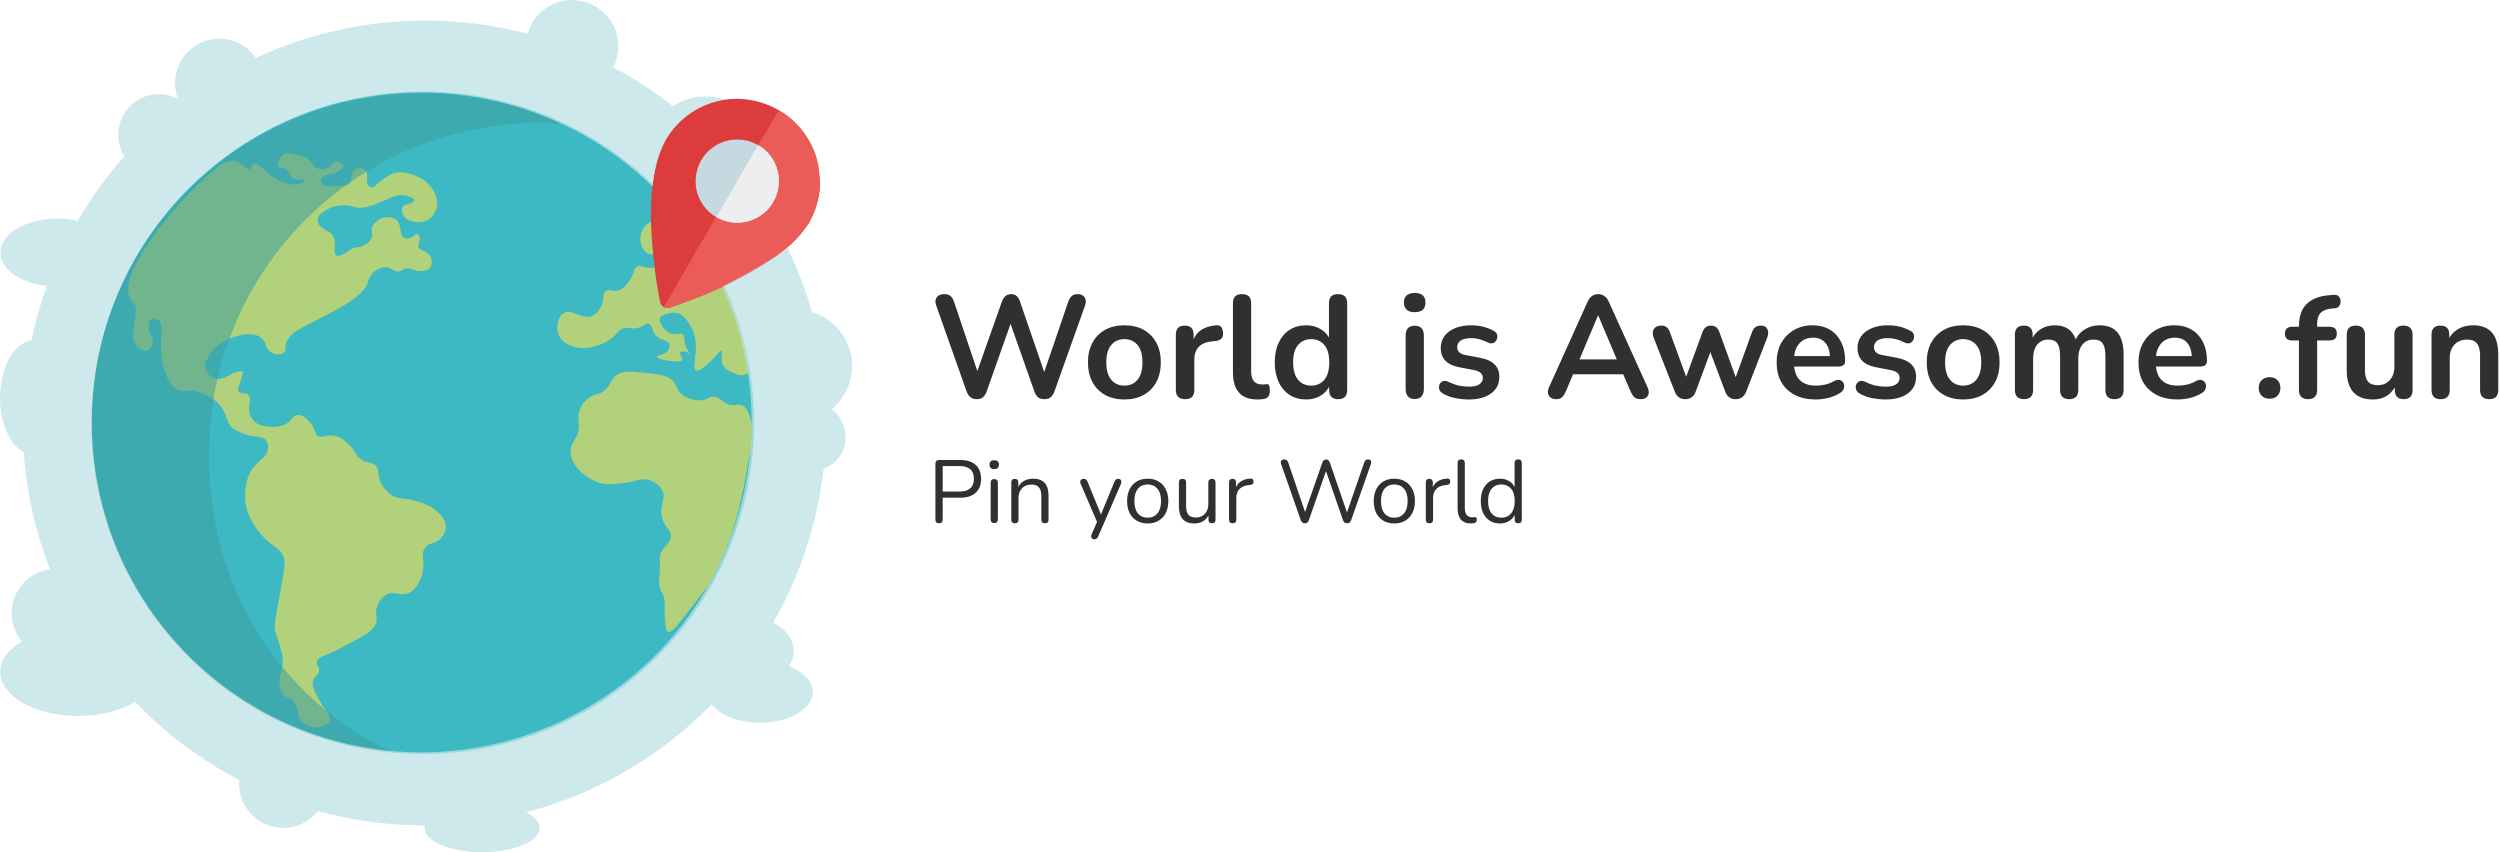 <?xml version="1.0" encoding="UTF-8"?>
<svg version="1.1" viewBox="0 0 1502 512" xmlns="http://www.w3.org/2000/svg">
<g transform="matrix(1 0 0 1 0 0)">
<circle class="st0" cx="254" cy="254" r="199"/>
<path class="st1" d="m152.2 98.4c3.7-1.4 7.3 6.5 17.1 10.8 3 1.3 7.3 2.5 11.2 0.9 1.3-0.5 2.4-1.4 2.3-1.9-0.2-1-4.5 0.8-7.3-1.5-1.9-1.5-1.2-3.2-3.2-4.9-2-1.6-4-0.5-4.9-1.8-1.3-1.8 0.4-6.1 3.4-7.5 1.4-0.6 3-0.4 6 0.2 3.8 0.8 6 1.2 8.3 2.8 3.1 2.4 2.4 4.3 5.1 5.5 2.6 1.1 5.6 0.8 7.9-0.9 1.7-1.3 1.7-2.5 3.2-2.8 2-0.5 4.7 1.1 4.9 2.6 0.1 1.8-3.4 3.4-4.1 3.7-3.1 1.3-4.9 0.4-7.5 2.3-1.5 0.8-2.2 2.5-1.4 4 0.1 0.3 0.3 0.6 0.6 0.9 0.3 0.4 1.6 1.7 9.9 1 3.4-0.3 5.3-0.4 6-1.3 2.6-2.4 0.4-6.1 3-8.3 1.8-1.4 4.3-1.5 6.3-0.2 0.9 0.8 1.4 1.7 1.6 2.8 0.5 2.4-0.6 3.2 0 5.3 0.1 0.2 0.8 2.2 2.3 2.5s2.6-1.2 4.3-2.6c2.2-1.8 4.4-3.4 6.9-4.9 6.4-3.6 14.7 0.1 16.4 0.9 3.1 1.2 5.8 3.1 7.9 5.7 1.9 2.2 3.2 4.7 3.9 7.5 0.5 1.9 0.5 4.1 0 6-0.9 3.1-3 5.8-5.9 7.3-3.1 1.4-6.8 1.4-9.9 0-1.8-0.4-3.3-1.6-4.3-3.2-1-1.9-0.9-4.7 0.6-5.9 1-0.8 1.9-0.2 4.1-1.3 0.8-0.4 2-1.1 2-1.8 0-1.2-2.7-1.9-3.7-2.3-2.6-1-5.4-1-8.1-0.2-1.4 0.5-1.8 1-4.6 2-0.9 0.3-1.3 0.4-2.3 0.9-1.7 0.6-2.4 1.1-3.7 1.6-1.9 0.9-4 1.5-6.1 2-1.1 0.3-2.2 0.5-3.2 0.6-1.8 0-3.8-0.2-5.5-0.9-1.7-0.4-8-1.6-13.2 0.9-0.6 0.3-1.3 0.6-1.8 1-3.4 2-5.2 3.1-5.7 4.9-0.3 1.4-0.1 2.9 0.6 4.1 0.5 0.9 1.2 1.5 2 2 0.9 0.6 1.8 1.3 2.8 1.8 0.8 0.3 1.5 0.8 2.3 1.3 2 1.6 2.3 4.4 2.5 5.9s-0.3 1.7-0.2 3.9c0.1 1.7 0.2 3.1 1 3.7 0.8 0.5 2.4 0 3.9-0.6 2.8-1.3 3.1-2.3 5.3-3.4 2.9-1.5 3.6-0.3 6.7-1.8 1.6-0.8 4-1.8 5.1-4.2 1.4-3-0.6-5.1 1.1-8.1 0.6-1.1 1.5-1.9 2.5-2.7 1.6-1.3 3.7-2.2 5.7-2.3 0.4 0 4.7-0.1 6.7 2.6 0.8 1.2 1.2 2.5 1.4 3.9 0.1 1 0.3 1.8 0.6 2.8 0.1 1 0.4 1.8 1 2.6 0.9 0.8 2 1.1 3.2 0.9 3-0.3 4.2-3 5.7-2.5 0.9 0.3 1.2 1.6 1.3 1.8 0.2 0.9-0.1 1.4-0.4 2.8-0.3 1-0.4 1.9-0.4 2.9 0.3 2.5 4.7 2.2 6.9 5.3 1.5 2.3 1.5 5.3 0 7.5-2.4 2.9-8.2 1.6-8.9 1.4-2.3-0.5-2.6-1.3-4.4-1.3-2.8 0.1-3.2 1.8-5.7 2-3 0.2-3.6-2.2-7.1-2.5-2.4-0.1-4.7 0.6-6.7 2-2.3 1.8-3.8 4.3-4.5 7.1-4.2 13.3-39.5 24.5-46.2 31.9-1.6 1.5-2.7 3.4-3.2 5.6-0.3 2 0.3 2.9-0.5 4.1-1.3 1.7-4.3 1.9-6.5 1.2-1.7-0.6-3.1-1.8-4.1-3.3s-0.6-2.2-1.5-3.8c-0.9-1.3-2-2.4-3.3-3.2-4.5-2.8-12.1-0.6-13.6-0.2-2.4 0.6-11.9 3.3-16.8 12.1-1.3 2.2-2.7 4.9-1.8 7.8 1 3 3.7 5.3 6.8 5.8 2.9 0.3 5.9-1.4 8.3-2.7 1.5-0.9 3.2-1.5 5-1.8 1.4-0.4 1.8-0.4 2-0.2 0.6 0.5 0 2.3-1.5 7.3-1.1 3.4-1.3 4.1-0.9 4.7 1.1 1.9 4.2 0.4 6.1 2.3 2.5 2.5-1.4 7 1.3 12.7 0.8 1.7 2 3.2 3.6 4.3 2 1.3 4.5 2 7 2 3.2 0.5 6.5 0.2 9.5-1 4.9-2.2 4.7-5.7 8-6 4.2-0.4 8.2 5.3 8.7 6 2.4 3.6 1.6 5.4 3.7 6.7 2.7 1.6 4.7-1.1 9.4-0.3 4.2 0.6 7 3.4 9.4 5.7 4.2 4.1 3.1 5.8 6.7 8.4 4.3 3.1 6.9 1.4 9.4 4.3 2.3 2.8 0.5 5 2.7 9.7 1.5 3.1 3.8 5.8 6.7 7.7 4.1 2.7 5.8 1.3 13.7 3.3 4.5 1.3 9.2 2.5 13.4 6.4 1.8 1.7 5.6 5.1 5.4 9.7-0.2 2-1 4.1-2.4 5.7-3.3 4.3-6.9 3-9.7 6-4.1 4.4 0.8 9.8-3 18.8-1.1 2.5-2.9 6.8-7 8.7-5.4 2.5-9.2-1.6-14 1.3-3.8 2.3-5.1 6.7-5.4 7.7-1.2 4 0.3 5.3-0.3 8.4-1.1 5.1-6.3 7.8-14.3 12.1-8.4 4.4-12.6 6.7-15.4 7.7-2 0.8-5.6 1.9-6 4.3-0.3 1.9 1.5 2.9 1.3 5.4s-2.3 2.8-3.3 5.1c-1.8 3.9 1.5 9.4 5.4 15.7 3.2 5.3 5.1 6.9 4.3 9.1-1 3.1-6.1 4-6.7 4-4.5 0.6-9.6-1.7-11.4-5.4-0.8-1.6-0.3-2.3-1.6-6-0.4-1.7-1.3-3.2-2.4-4.6-2-2.3-3.7-1.3-5.7-3.3s-2.3-5.3-2.4-7c0-1.2 0.1-1.4 1-6.7 1-5.5 1-6.4 1-7.3-0.1-2-0.4-4.1-1-6-0.9-3.2-1.8-6.4-3-9.4-2-5.2-0.3-9.3 3-28.1 2.5-14.1 2.4-16.4 1.4-18.8-2.5-5.8-6.3-5.2-12.7-12.4-2.5-2.7-9.7-10.8-10.3-22.1-0.1-2.2-0.6-13.5 6.4-20.7 2.9-3 6.8-5 7.3-9.4 0.3-1.9-0.2-3.9-1.3-5.4-1.6-1.7-4-1.7-6-2-4.3-0.5-8.5-1.8-12.4-4-6.5-3.9-3.6-9.7-11-16.7-3-2.7-6.5-4.7-10.3-6-7.2-2.3-9.1 0.5-13-1.3-7.8-3.7-10.9-19-10.3-29.7 0.2-4.7 1.3-10.2-1.7-12.4-1.3-0.9-2.9-1.1-4.3-0.3-2 1.4-1.6 5.7-0.6 8.4 0.8 2.2 1.5 2.3 1.7 4 0.2 2-0.5 5.1-2.7 6-2.5 1.3-5.7-0.6-7.3-2.7-2.4-2.9-1.8-7-1.4-11 0.2-1.9 0.5-3 1-6.7 0.4-3.3 0.3-4.5 0-5.7-0.4-1.5-1.1-1.9-3-4.6-3.2-5.2-0.4-12.5 0.9-15.7 7.5-18.5 27.8-40.7 27.9-40.7 18.2-19.8 29.1-29 35-26.1 2.5 1.3 5.5 5.3 8.5 4.3 0.3-1.3 0.2-2.4 1.5-3z"/>
<path class="st1" d="m451.6 259.3c-0.1 3.1-0.2 6.1-0.4 9.3-7.2 42.5-11.3 56.3-25.2 82.5-1.3 1.7-2.7 3.7-4.4 5.8-2.8 3.8-6.4 8.3-10.8 13.9s-7.5 9.6-9.4 8.8c-1.4-0.5-1.5-3-1.9-7.9-0.6-7.1 0.5-8.1-0.5-12.3-1.1-4.5-2.5-4.3-3-8.4-0.3-2.8 0.2-3.4 0.5-8.8 0.2-5.8-0.4-5.6 0-7.9 1.2-6.3 5.7-6.6 6.4-11.3 0.8-5.1-4.2-5.9-5.4-13.4-1.2-7.1 2.9-9.8 0.5-14.8-2.2-4.5-7.1-6.1-7.9-6.4-5.1-1.6-7.8 1-16.3 1.9-4.4 0.5-8.5 1.1-12.8 0-9.2-2.3-18.8-11.3-18.2-19.7 0.3-5.5 4.9-7 5-14.8 0-3.6-0.9-4.6 0-7.9 1-3.6 3-6.7 5.9-8.8 3.7-2.8 5.2-1.5 8.8-4 4.7-3.2 3.6-6.4 7.4-9.4 4.1-3.2 9.2-2.6 19.2-1.5 7.7 0.9 11.5 1.3 14.8 4.4s2.2 5.4 5.9 8.4c3.3 2.6 7.7 3.9 11.9 3.4 4-0.5 4.7-2.5 7.9-1.9 3.1 0.5 3.7 2.4 6.9 4 4.5 2.3 7.2-0.6 10.3 1.5 0.6 0.4 2 1.5 3.4 5.6 0.3 1 0.6 2 1 3v0.2c0.5 2.1 0.2 4.4 0.4 6.5z"/>
<path class="st1" d="m449.6 223.6-0.3 0.6c-0.5 0.4-1.1 0.8-1.7 0.9-3.2 1-6.3-0.8-8.3-1.7-1.9-0.6-3.6-1.9-4.7-3.6-2.4-3.8 0-8.4-1.2-8.9-1-0.4-2.6 2.4-5.9 5.6-2 2-7.3 7.1-9.5 5.9-2.8-1.4 2.3-11.2-1.2-22.3-1-2.9-2.5-5.6-4.4-8-2.5-3-4.4-3.7-5.1-3.9h-0.3c-1.6-0.4-3.2-0.4-4.9 0-2 0.4-5 1-5.6 3-0.1 0.2-0.2 0.5-0.2 0.9 0.2 1.4 0.8 2.8 1.6 4 1.3 2 3.2 3.7 5.6 4.4 3.4 1 5.3-1 6.8 0.3s0.2 3.1 1.5 6.8c0.9 2.2 2 4.2 3.6 5.9-0.6-0.6-1.3-1.3-2-1.7-1.7-0.9-4.1-1-4.7 0-0.8 1.3 1.8 3.1 1.2 4.4s-4.4 1-7.4 0.6c-0.8-0.1-7.8-1-7.8-2.4s5.5-1 7.1-4.4c0.4-1 0.6-2.2 0.3-3.2-1-2.8-4.6-1.9-7.8-5.1-3.1-3.1-2-6.4-4.4-7.1-1.8-0.6-2.7 1.4-6.6 2.4-4.3 1.2-5.5-0.9-8.9 0.3s-3.1 3-7.4 6.3c-2.8 2-6 3.6-9.5 4.4-4.1 1.4-8.6 1.5-12.8 0.3-2.3-0.8-6.6-2.2-8.6-6.3-2.5-4.9-1.1-11.9 2.7-14 5.1-2.9 11.3 4.9 17.6 1.5 2-1.3 3.8-3.1 4.7-5.4 2.3-4.4 0.5-7.5 2.7-9.2 2.2-1.6 4.3 0.9 8.3-0.6 2.9-1.1 4.5-3.3 5.9-5.4 3.4-4.7 2.5-7.8 5.1-8.9 1.9-0.9 2.8 0.6 6.3 0.9h1.3c1 0 2-0.1 3-0.2 1.9-0.3 4.2-1.2 5-3 0.6-1.6 0.3-3.4-0.9-4.7-1.4-1.2-3-0.4-5.1-0.2-1 0.1-2 0-3-0.3-0.2-0.1-0.3-0.1-0.5-0.2-2.8-1.5-4.3-5.2-4.5-8.1-0.2-4.2 1.8-8.2 5.4-10.5 0.3-0.2 0.8-0.3 1.2-0.4l0.4-0.1c3.4-1 6.6 0.6 8.8-1.7 1.7-1.8 0.9-3.9 2-4.4 0.9-0.4 2.2 0.1 3.7 1.3 1.3 1 2.5 2 3.6 3.2 2.7 2.9 5.2 6 7.5 9.2 1.4 1.8 2.6 3.7 3.8 5.4 0.1 0.2 0.2 0.4 0.4 0.5 2.4 3.7 4.3 7 6 10.1 1.3 2.3 2.3 4.3 3.2 6.1 1.8 3.6 3.3 6.7 4.5 9.3 0.3 0.6 0.5 1.2 0.9 1.8 0.9 2 1.5 3.6 1.9 4.5 0.2 0.5 0.8 1.9 1.6 3.9 0 0.1 0.1 0.1 0.1 0.2 0.4 1.2 1 2.6 1.5 4.1 1 2.8 2.2 6 3.1 9.5 0.5 1.8 1.1 3.8 2.2 7.5 0.6 1.9 1.1 4 1.5 6 0.4 2.5 0.2 2.5 0.6 5.1 0.4 4.8 1.6 7.3 1 8.8z"/>
<path class="st2" d="m235.6 451.6c-16.4-7.5-31.6-17.5-45.2-29.3l-0.1-0.1c-8.2-7.3-15.8-15.3-22.6-23.9l-0.1-0.1c-29.9-37.6-45.7-87.3-41.2-142.5 0.3-4.6 0.9-9.3 1.6-13.9 0.6-4.6 1.5-9.2 2.6-13.7v-0.1c1.8-8.4 4.3-16.6 7.3-24.7v-0.1c26.7-72.1 92.7-122.1 169.3-128.6 9.7-0.9 19.5-1 29.2-0.4-22.3-10.3-46.3-16.4-70.8-17.9-9.6-0.5-19.3-0.3-28.9 0.6-11.7 1-23.5 3-34.9 6l-1.5 0.4-1.1 0.3c-24.8 6.9-47.9 18.8-68.1 34.6l-0.2 0.1c-11.6 9.1-22.3 19.3-31.6 30.7l-0.1 0.2c-1.1 1.3-2 2.6-3 3.8l-0.6 0.8c-0.9 1.2-1.8 2.4-2.7 3.6-0.1 0.2-0.3 0.3-0.4 0.5-6.4 8.8-12.1 18.1-16.9 27.9l-0.1 0.4c-11.1 22.4-17.9 46.8-19.8 71.8-0.5 5.8-0.8 11.5-0.8 17.1 0.6 103.2 79.8 187.6 180.7 196.5z"/>
<path class="st3" d="m492.1 116.5c-1 6.1-3 12-6.1 17.4-0.3 0.5-0.6 1.1-1.1 1.6-3.7 5.4-8.1 10.1-13.2 14.2-3.8 3.1-7.8 6-11.9 8.6-0.1 0.1-0.2 0.1-0.4 0.2-7.8 5-15.8 9.4-24.3 13.3l-0.2 0.1c-6.5 3-12.5 5.6-17.6 7.5-8.3 3.2-14 5.2-14.8 5.4-0.2 0.1-0.5 0.1-0.8 0.2-0.5 0.1-1.1 0.1-1.5-0.1-0.4-0.1-0.9-0.2-1.3-0.4h-0.1c-1.1-0.6-1.8-1.7-2.2-2.9-1.4-7-2.5-14-3.3-21l-0.9-8.1c-0.4-4.2-0.8-8.5-1-12.7l-0.3-6.9v-5.9c0-5.7 0.3-11.5 1.1-17.2 0.4-3.4 1.1-6.9 1.8-10.3 1.2-5.4 3.1-10.6 5.8-15.4 3.4-5.9 8.1-11.1 13.7-15.2 22.2-16.2 53.2-11.2 69.4 11 3.1 4.3 5.6 9.2 7.2 14.2v0.1l0.6 2.4c0.1 0.4 0.2 0.9 0.3 1.2 0.2 0.9 0.4 1.8 0.5 2.7 0.1 0.5 0.2 1 0.2 1.5l0.3 3c0.8 3.8 0.7 7.6 0.1 11.5z"/>
<path class="st4" d="m492.1 116.5c-1 6.1-3 12-6.1 17.4-0.3 0.5-0.6 1.1-1.1 1.6-3.7 5.4-8.1 10.1-13.2 14.2-3.8 3.1-7.8 6-11.9 8.6-0.1 0.1-0.2 0.1-0.4 0.2-7.8 5-15.8 9.4-24.3 13.3l-0.2 0.1c-6.5 3-12.5 5.6-17.6 7.5-8.3 3.2-14 5.2-14.8 5.4-0.2 0.1-0.5 0.1-0.8 0.2-0.5 0.1-1.1 0.1-1.5-0.1-0.4-0.1-0.9-0.2-1.3-0.4h-0.1l22.2-38.3 0.4-0.6 4.3-7.3 4.5-7.8 7.1-12.2 0.2-0.3 0.3-0.5 0.1-0.1 0.3-0.4 4-6.9 3.3-5.7 9.7-16.6 0.1-0.2v-0.1l12.7-21.3c10.7 6.3 18.6 16.2 22.4 27.9v0.1l0.6 2.4c0.1 0.4 0.2 0.9 0.3 1.2 0.2 0.9 0.4 1.8 0.5 2.7 0.1 0.5 0.2 1 0.2 1.5l0.3 3c0.5 3.9 0.4 7.8-0.2 11.5z"/>
<path class="st5" d="m430.4 130.5c-12-6.9-16-22.2-9.1-34.2s22.2-16 34.2-9.1 16 22.2 9.1 34.2c-6.9 11.9-22.2 16-34.2 9.1z"/>
<path class="st6" d="m455.5 87.3-25.1 43.1c12 6.9 27.3 2.8 34.2-9.2 6.7-11.6 3-26.5-8.3-33.6-0.2-0.1-0.5-0.2-0.8-0.3z"/>
<path class="st7" d="m510.69 229.06c5.097-17.69-5.097-36.279-22.786-41.476-3.898-13.392-8.795-26.285-14.891-38.877-0.899 0.8-1.799 1.499-2.898 2.399-1.399 1.199-2.898 2.299-4.397 3.298 0-0.1-0.1-0.1-0.1-0.2-10.494 6.996-25.285 14.891-31.581 17.989 44.972 99.841 0.5 217.37-99.34 262.25-25.484 11.493-53.268 17.49-81.351 17.59-109.43-0.1-198.18-88.848-198.18-198.38 0-109.53 88.847-198.18 198.28-198.08 51.769 0 101.54 20.388 138.62 56.567 0.999-10.294 4.297-22.887 9.494-30.582 7.795-11.793 19.988-19.588 33.779-21.787-3.798-1.299-7.895-1.899-11.893-1.799-6.796-0.1-13.492 1.999-19.088 5.896-11.193-8.795-23.286-16.69-35.878-23.386 0.899-1.599 1.499-3.298 1.999-5.197 4.098-14.791-4.497-30.082-19.288-34.18-2.398-0.6-4.797-0.999-7.196-1.099-12.292-0.1-23.586 7.895-26.983 20.288-54.468-14.292-112.23-9.195-163.3 14.591-8.295-12.193-24.785-15.291-36.977-6.996-10.194 6.996-14.291 20.088-9.794 31.581-11.893-6.396-26.584-1.899-32.98 9.894-4.098 7.696-3.898 16.99 0.8 24.486-10.693 11.993-19.988 24.985-28.083 38.777-3.998-0.899-7.995-1.299-12.093-1.299-18.988 0-34.379 9.195-34.379 20.388 0 9.994 12.093 18.389 27.983 20.088-3.898 10.694-6.996 21.687-9.294 32.781-10.594 1.399-18.888 16.19-18.888 34.28 0 15.391 5.996 28.583 14.291 32.881 1.599 23.986 6.996 47.772 15.69 70.259-14.391 1.899-24.685 15.291-22.686 29.882 0.6 4.997 2.698 9.694 5.896 13.492-8.095 4.697-12.992 11.193-12.992 18.289 0 14.691 20.887 26.484 46.771 26.484 13.492 0 25.784-3.298 34.279-8.495 18.089 18.989 39.176 34.78 62.463 46.972-0.1 0.8-0.1 1.399-0.1 2.199 0 14.691 11.893 26.584 26.584 26.584 8.195 0 15.79-3.798 20.887-10.094 20.787 5.697 42.374 8.595 63.962 8.595h0.2c-0.1 0.5-0.2 0.999-0.2 1.499 0 8.095 15.491 14.591 34.579 14.591s34.579-6.496 34.579-14.591c0-3.698-2.998-6.896-8.095-9.395 42.374-11.093 80.851-33.48 111.43-64.862 4.997 6.596 16.09 11.093 29.082 11.093 17.489 0 31.681-8.295 31.681-18.489 0-6.496-5.697-12.193-14.291-15.491 1.799-2.698 2.898-5.797 2.898-9.095 0-6.896-4.697-12.992-12.292-17.19 16.29-28.483 26.484-59.765 30.182-92.346 7.995-2.898 13.292-10.494 13.292-18.989-0.1-6.596-3.098-12.792-8.295-16.89 5.197-4.497 8.995-10.294 10.893-16.69z"/>
</g>
<g transform="matrix(1 0 0 1 12 .003)" aria-label="World is Awesome .fun">
<path d="m837.93 176c-2.043 0-3.649 0.496-4.816 1.488-1.109 0.992-1.664 2.423-1.664 4.291 0 1.809 0.555 3.238 1.664 4.289 1.167 0.992 2.773 1.488 4.816 1.488 4.319 0 6.479-1.925 6.479-5.777s-2.159-5.779-6.479-5.779zm-282.53 0.701c-2.16 0-3.707 0.642-4.641 1.926-0.876 1.284-0.992 2.859-0.35 4.727l18.297 51.744c1.109 3.152 3.152 4.727 6.129 4.727 1.576 0 2.802-0.378 3.678-1.137 0.934-0.759 1.692-1.926 2.275-3.502l14.359-40.625 14.271 40.537c0.584 1.634 1.341 2.831 2.275 3.59 0.934 0.759 2.19 1.137 3.766 1.137s2.83-0.378 3.764-1.137c0.934-0.759 1.694-1.926 2.277-3.502l18.473-51.832c0.642-1.868 0.526-3.442-0.35-4.727-0.876-1.284-2.248-1.926-4.115-1.926-1.518 0-2.714 0.378-3.59 1.137s-1.576 1.899-2.102 3.416l-14.445 42.287-14.447-42.113c-0.584-1.634-1.282-2.831-2.1-3.59-0.817-0.759-1.927-1.137-3.328-1.137-2.627 0-4.495 1.545-5.604 4.639l-14.709 41.588-14.008-41.674c-0.525-1.576-1.226-2.716-2.102-3.416-0.876-0.759-2.1-1.137-3.676-1.137zm178.78 0c-3.619 0-5.43 1.839-5.43 5.516v41.41c0 10.915 4.874 16.373 14.621 16.373 1.284 0 2.54-0.087 3.766-0.262 1.342-0.175 2.305-0.673 2.889-1.49 0.584-0.817 0.875-1.955 0.875-3.414 0-1.693-0.146-2.801-0.438-3.326-0.292-0.584-0.845-0.818-1.662-0.701-0.409 0.058-0.818 0.117-1.227 0.176h-1.312c-4.378 0-6.566-2.626-6.566-7.879v-40.887c0-3.677-1.839-5.516-5.516-5.516zm57.695 0c-3.619 0-5.428 1.839-5.428 5.516v20.574c-1.226-2.218-3.064-3.999-5.516-5.342s-5.195-2.014-8.23-2.014c-3.736 0-7.033 0.905-9.893 2.715-2.802 1.809-4.99 4.378-6.566 7.705-1.576 3.269-2.365 7.207-2.365 11.818 0 4.553 0.789 8.523 2.365 11.908 1.576 3.327 3.765 5.894 6.566 7.703 2.86 1.809 6.157 2.715 9.893 2.715 3.094 0 5.867-0.671 8.318-2.014 2.451-1.401 4.29-3.269 5.516-5.604v1.838c0 3.736 1.809 5.604 5.428 5.604 3.619 0 5.428-1.868 5.428-5.604v-52.004c0-3.677-1.839-5.516-5.516-5.516zm156.37 0c-1.401 0-2.657 0.378-3.766 1.137-1.051 0.7-1.956 1.897-2.715 3.59l-23.113 51.219c-0.934 1.984-0.963 3.677-0.088 5.078 0.876 1.401 2.336 2.1 4.379 2.1 1.518 0 2.685-0.378 3.502-1.137 0.817-0.759 1.605-1.985 2.363-3.678l4.291-10.156h30.117l4.377 10.156c0.7 1.634 1.488 2.861 2.363 3.678 0.934 0.759 2.219 1.137 3.853 1.137 1.984 0 3.386-0.671 4.203-2.014 0.817-1.401 0.758-3.121-0.176-5.164l-23.201-51.219c-0.759-1.693-1.694-2.889-2.803-3.59-1.051-0.759-2.245-1.137-3.588-1.137zm441.61 0.438-2.977 0.262c-5.72 0.525-10.098 2.307-13.133 5.342-3.035 2.977-4.553 7.471-4.553 13.482v0.088h-4.027c-2.918 0-4.377 1.372-4.377 4.115 1e-4 2.743 1.459 4.113 4.377 4.113h4.027v29.68c0 3.736 1.839 5.604 5.516 5.604 3.619 0 5.428-1.868 5.428-5.604v-29.68h7.441c2.918 0 4.379-1.372 4.379-4.115s-1.46-4.113-4.379-4.113h-7.441v-1.84c0-2.977 0.76-5.195 2.277-6.654 1.518-1.459 3.939-2.304 7.266-2.537l1.226-0.088c1.109-0.117 1.955-0.583 2.539-1.4 0.584-0.876 0.846-1.84 0.787-2.891 0-1.109-0.35-2.042-1.051-2.801s-1.808-1.08-3.326-0.963zm-441.78 12.432h0.176l11.119 26.354h-22.414zm-284.54 5.865c-4.436 0-8.288 0.905-11.557 2.715s-5.808 4.378-7.617 7.705-2.715 7.266-2.715 11.818c0 4.553 0.905 8.523 2.715 11.908 1.809 3.327 4.349 5.894 7.617 7.703s7.121 2.715 11.557 2.715 8.288-0.905 11.557-2.715c3.269-1.809 5.808-4.376 7.617-7.703 1.809-3.385 2.715-7.356 2.715-11.908 0-4.553-0.905-8.491-2.715-11.818-1.809-3.327-4.349-5.896-7.617-7.705s-7.121-2.715-11.557-2.715zm55.07 0c-6.887 0.584-11.383 3.387-13.484 8.406v-2.715c0-3.677-1.779-5.516-5.34-5.516s-5.34 1.839-5.34 5.516v33.094c0 3.736 1.866 5.604 5.602 5.604 3.677 0 5.518-1.868 5.518-5.604v-18.123c0-6.654 3.588-10.331 10.768-11.031l1.926-0.174c3.327-0.35 4.845-2.072 4.553-5.166-0.292-3.152-1.691-4.583-4.201-4.291zm153.21 0c-3.56 0-6.712 0.555-9.455 1.664-2.743 1.109-4.903 2.686-6.479 4.729-1.518 2.043-2.277 4.464-2.277 7.266 0 6.304 3.707 10.156 11.119 11.557l8.756 1.664c3.619 0.7 5.428 2.277 5.428 4.729 0 1.576-0.701 2.859-2.102 3.852-1.343 0.934-3.413 1.4-6.215 1.4-1.984 0-3.998-0.203-6.041-0.611-2.043-0.467-4.232-1.256-6.566-2.365-1.226-0.584-2.306-0.67-3.24-0.262-0.876 0.409-1.517 1.08-1.926 2.014-0.35 0.876-0.38 1.838-0.088 2.889 0.292 0.992 1.052 1.839 2.277 2.539 2.218 1.284 4.728 2.189 7.529 2.715s5.457 0.787 7.967 0.787c5.545 0 9.98-1.197 13.307-3.59 3.327-2.451 4.992-5.808 4.992-10.068 0-3.152-0.994-5.662-2.978-7.529-1.926-1.868-4.784-3.151-8.578-3.852l-8.756-1.664c-3.327-0.584-4.99-2.16-4.99-4.729 0-1.634 0.671-2.947 2.014-3.939 1.401-0.992 3.531-1.488 6.391-1.488 1.518 0 3.094 0.205 4.729 0.613 1.693 0.409 3.443 1.08 5.252 2.014 1.226 0.584 2.306 0.7 3.24 0.35 0.934-0.409 1.605-1.05 2.014-1.926 0.467-0.934 0.583-1.896 0.35-2.889-0.175-1.051-0.817-1.867-1.926-2.451-4.027-2.276-8.61-3.416-13.746-3.416zm205.04 0c-4.144 0-7.851 0.964-11.119 2.891-3.21 1.868-5.749 4.464-7.617 7.791-1.809 3.327-2.713 7.209-2.713 11.645 0 4.553 0.933 8.493 2.801 11.82 1.926 3.327 4.641 5.894 8.143 7.703 3.502 1.809 7.675 2.715 12.52 2.715 2.276 0 4.729-0.291 7.356-0.875 2.685-0.642 5.049-1.607 7.092-2.891 1.343-0.817 2.159-1.78 2.451-2.889 0.35-1.167 0.291-2.219-0.176-3.152-0.409-0.934-1.139-1.546-2.189-1.838-1.051-0.35-2.334-0.086-3.852 0.789-1.693 0.934-3.502 1.605-5.428 2.014-1.868 0.35-3.561 0.525-5.078 0.525-7.938 0-12.316-3.825-13.133-11.471h26.44c2.802 0 4.203-1.079 4.203-3.238 0-6.654-1.78-11.908-5.34-15.76-3.502-3.852-8.289-5.779-14.359-5.779zm45.352 0c-3.56 0-6.712 0.555-9.455 1.664-2.743 1.109-4.902 2.686-6.479 4.729-1.518 2.043-2.277 4.464-2.277 7.266 0 6.304 3.707 10.156 11.119 11.557l8.756 1.664c3.619 0.7 5.428 2.277 5.428 4.729 0 1.576-0.701 2.859-2.102 3.852-1.343 0.934-3.415 1.4-6.217 1.4-1.984 0-3.998-0.203-6.041-0.611-2.043-0.467-4.232-1.256-6.566-2.365-1.226-0.584-2.304-0.67-3.238-0.262-0.876 0.409-1.517 1.08-1.926 2.014-0.35 0.876-0.38 1.838-0.088 2.889 0.292 0.992 1.052 1.839 2.277 2.539 2.218 1.284 4.728 2.189 7.529 2.715 2.802 0.525 5.457 0.787 7.967 0.787 5.545 0 9.98-1.197 13.307-3.59 3.327-2.451 4.99-5.808 4.99-10.068 0-3.152-0.992-5.662-2.977-7.529-1.926-1.868-4.786-3.151-8.58-3.852l-8.754-1.664c-3.327-0.584-4.992-2.16-4.992-4.729 0-1.634 0.671-2.947 2.014-3.939 1.401-0.992 3.533-1.488 6.393-1.488 1.518 0 3.092 0.205 4.727 0.613 1.693 0.409 3.445 1.08 5.254 2.014 1.226 0.584 2.306 0.7 3.24 0.35 0.934-0.409 1.605-1.05 2.014-1.926 0.467-0.934 0.583-1.896 0.35-2.889-0.175-1.051-0.817-1.867-1.926-2.451-4.027-2.276-8.61-3.416-13.746-3.416zm45.264 0c-4.436 0-8.288 0.905-11.557 2.715s-5.808 4.378-7.617 7.705-2.713 7.266-2.713 11.818c0 4.553 0.903 8.523 2.713 11.908 1.809 3.327 4.349 5.894 7.617 7.703s7.121 2.715 11.557 2.715 8.288-0.905 11.557-2.715c3.269-1.809 5.808-4.376 7.617-7.703 1.809-3.385 2.715-7.356 2.715-11.908 0-4.553-0.905-8.491-2.715-11.818s-4.349-5.896-7.617-7.705c-3.268-1.809-7.121-2.715-11.557-2.715zm54.982 0c-2.977 0-5.603 0.671-7.879 2.014-2.276 1.284-4.058 3.095-5.342 5.43v-1.752c0-3.677-1.779-5.516-5.34-5.516s-5.34 1.839-5.34 5.516v33.094c0 3.736 1.809 5.604 5.428 5.604 3.677 0 5.516-1.868 5.516-5.604v-18.822c0-3.56 0.817-6.334 2.451-8.318 1.634-2.043 3.882-3.064 6.742-3.064 2.51 0 4.289 0.76 5.34 2.277 1.109 1.518 1.664 3.911 1.664 7.18v20.748c0 3.736 1.838 5.604 5.516 5.604 3.619 0 5.428-1.868 5.428-5.604v-18.822c0-3.56 0.817-6.334 2.451-8.318 1.634-2.043 3.882-3.064 6.742-3.064 2.568 0 4.377 0.76 5.428 2.277 1.109 1.518 1.664 3.911 1.664 7.18v20.748c0 3.736 1.809 5.604 5.428 5.604 3.677 0 5.516-1.868 5.516-5.604v-21.186c0-11.732-4.815-17.6-14.445-17.6-3.21 0-6.07 0.76-8.58 2.277-2.51 1.459-4.437 3.502-5.779 6.129-1.984-5.603-6.187-8.406-12.607-8.406zm71.793 0c-4.144 0-7.851 0.964-11.119 2.891-3.21 1.868-5.749 4.464-7.617 7.791-1.809 3.327-2.715 7.209-2.715 11.645 0 4.553 0.935 8.493 2.803 11.82 1.926 3.327 4.639 5.894 8.141 7.703s7.677 2.715 12.522 2.715c2.276 0 4.727-0.291 7.354-0.875 2.685-0.642 5.049-1.607 7.092-2.891 1.342-0.817 2.159-1.78 2.451-2.889 0.35-1.167 0.291-2.219-0.176-3.152-0.409-0.934-1.137-1.546-2.188-1.838-1.051-0.35-2.336-0.086-3.854 0.789-1.693 0.934-3.502 1.605-5.428 2.014-1.868 0.35-3.561 0.525-5.078 0.525-7.938 0-12.316-3.825-13.133-11.471h26.441c2.802 0 4.203-1.079 4.203-3.238 0-6.654-1.781-11.908-5.342-15.76-3.502-3.852-8.287-5.779-14.357-5.779zm179.57 0c-3.094 0-5.894 0.644-8.404 1.928-2.451 1.284-4.408 3.15-5.867 5.602v-1.838c0-3.677-1.779-5.516-5.34-5.516-3.561 0-5.34 1.839-5.34 5.516v33.094c0 3.736 1.809 5.604 5.428 5.604 3.677 0 5.516-1.868 5.516-5.604v-19.172c0-3.327 0.933-5.984 2.801-7.969 1.926-2.043 4.495-3.064 7.705-3.064 2.627 0 4.554 0.76 5.779 2.277 1.284 1.518 1.926 3.939 1.926 7.266v20.662c0 3.736 1.839 5.604 5.516 5.604 3.619 0 5.428-1.868 5.428-5.604v-21.186c0-11.732-5.049-17.6-15.146-17.6zm-487.66 0.176c-2.16 0-3.677 0.701-4.553 2.102-0.817 1.401-0.847 3.123-0.088 5.166l12.695 32.393c1.167 3.035 3.27 4.553 6.305 4.553 3.094 0 5.194-1.545 6.303-4.639l8.756-23.641 8.93 23.727c1.109 3.035 3.211 4.553 6.305 4.553 2.977 0 5.077-1.518 6.303-4.553l12.607-32.393c0.759-1.868 0.818-3.531 0.176-4.99-0.642-1.518-2.014-2.277-4.115-2.277-1.109 0-2.131 0.291-3.064 0.875-0.875 0.584-1.606 1.664-2.189 3.24l-9.717 26.879-9.895-27.316c-0.875-2.451-2.539-3.678-4.99-3.678-2.393 0-4.056 1.226-4.99 3.678l-9.893 27.053-9.631-26.354c-0.584-1.693-1.284-2.83-2.102-3.414-0.817-0.642-1.868-0.963-3.152-0.963zm417.18 0c-3.619 0-5.428 1.839-5.428 5.516v21.188c0 11.79 5.254 17.686 15.76 17.686 5.895 0 10.271-2.423 13.131-7.268v1.488c0 3.736 1.781 5.604 5.342 5.604 3.56 0 5.34-1.868 5.34-5.604v-33.094c0-3.677-1.839-5.516-5.516-5.516-3.619 0-5.428 1.839-5.428 5.516v19.262c0 3.327-0.933 6.012-2.801 8.055-1.868 1.984-4.261 2.977-7.18 2.977-2.685 0-4.641-0.73-5.867-2.189s-1.838-3.705-1.838-6.74v-21.363c0-3.677-1.839-5.516-5.516-5.516zm-565.4 0.088c-3.619 0-5.43 1.984-5.43 5.953v32.131c0 1.868 0.468 3.328 1.402 4.379 0.934 1.051 2.276 1.576 4.027 1.576 1.809 0 3.179-0.526 4.113-1.576 0.934-1.051 1.402-2.511 1.402-4.379v-32.131c0-3.969-1.839-5.953-5.516-5.953zm239.36 7.18c3.093 0 5.487 0.963 7.18 2.889 1.751 1.868 2.743 4.582 2.977 8.143h-21.537c0.408-3.385 1.605-6.07 3.59-8.055s4.581-2.977 7.791-2.977zm217.39 0c3.094 0 5.487 0.963 7.18 2.889 1.751 1.868 2.743 4.582 2.977 8.143h-21.539c0.408-3.385 1.605-6.07 3.59-8.055s4.583-2.977 7.793-2.977zm-631.16 0.875c3.269 0 5.894 1.167 7.879 3.502 1.984 2.276 2.977 5.749 2.977 10.418 0 4.611-0.992 8.113-2.977 10.506-1.984 2.335-4.61 3.504-7.879 3.504s-5.894-1.169-7.879-3.504c-1.984-2.393-2.977-5.895-2.977-10.506 0-4.669 0.992-8.142 2.977-10.418 1.984-2.335 4.61-3.502 7.879-3.502zm112.24 0c3.269 0 5.894 1.167 7.879 3.502 1.984 2.276 2.977 5.749 2.977 10.418 0 4.611-0.992 8.113-2.977 10.506-1.984 2.335-4.61 3.504-7.879 3.504s-5.894-1.169-7.879-3.504c-1.984-2.393-2.977-5.895-2.977-10.506 0-4.669 0.992-8.142 2.977-10.418 1.984-2.335 4.61-3.502 7.879-3.502zm391.7 0c3.268 0 5.896 1.167 7.881 3.502 1.984 2.276 2.977 5.749 2.977 10.418 0 4.611-0.992 8.113-2.977 10.506-1.985 2.335-4.612 3.504-7.881 3.504-3.269 0-5.894-1.169-7.879-3.504-1.984-2.393-2.977-5.895-2.977-10.506 0-4.669 0.992-8.142 2.977-10.418 1.984-2.335 4.61-3.502 7.879-3.502zm184.12 22.852c-1.984 0-3.591 0.612-4.816 1.838-1.167 1.167-1.75 2.685-1.75 4.553 0 1.926 0.583 3.503 1.75 4.729 1.226 1.226 2.832 1.838 4.816 1.838 2.043 0 3.618-0.612 4.727-1.838 1.167-1.226 1.752-2.802 1.752-4.729 0-1.868-0.585-3.385-1.752-4.553-1.109-1.226-2.684-1.838-4.727-1.838z" fill="#303030"/>
</g>
<g transform="matrix(1 0 0 1 12.00 .004)" aria-label="Pin your World">
<path d="m759.62 276c-0.854 0-1.458 0.25-1.814 0.748-0.356 0.498-0.409 1.139-0.16 1.922l11.799 33.691c0.498 1.353 1.335 2.027 2.51 2.027 0.676 0 1.193-0.16 1.549-0.48 0.356-0.356 0.657-0.871 0.906-1.547l10.252-29.314 10.145 29.314c0.249 0.676 0.569 1.191 0.961 1.547 0.392 0.32 0.908 0.48 1.549 0.48 0.676 0 1.193-0.16 1.549-0.48 0.392-0.356 0.712-0.871 0.961-1.547l11.854-33.691c0.249-0.783 0.196-1.423-0.16-1.922-0.32-0.498-0.854-0.748-1.602-0.748-1.139 0-1.905 0.623-2.297 1.869l-10.357 30.006-10.252-29.846c-0.249-0.676-0.552-1.176-0.908-1.496-0.32-0.356-0.764-0.533-1.334-0.533-1.103 0-1.887 0.677-2.35 2.029l-10.357 29.58-10.092-29.74c-0.427-1.246-1.211-1.869-2.35-1.869zm106.25 0c-1.424 0-2.137 0.73-2.137 2.189v27.23c0 2.954 0.677 5.215 2.029 6.781 1.353 1.531 3.31 2.295 5.873 2.295 0.285 0 0.588-0.017 0.908-0.053 0.32 0 0.623-0.036 0.908-0.107 1.21-0.178 1.815-0.872 1.815-2.082 0-0.641-0.09-1.068-0.268-1.281-0.142-0.214-0.409-0.303-0.801-0.268-0.249 0-0.497 0.017-0.746 0.053-0.249 0.036-0.535 0.055-0.855 0.055-3.026 0-4.537-1.904-4.537-5.713v-26.91c0-1.459-0.73-2.189-2.189-2.189zm34.277 0c-1.459 0-2.189 0.73-2.189 2.189v14.416c-0.747-1.566-1.905-2.794-3.471-3.684-1.531-0.89-3.309-1.336-5.338-1.336-2.314 0-4.344 0.553-6.088 1.656-1.709 1.068-3.043 2.616-4.004 4.644-0.925 1.993-1.389 4.378-1.389 7.154 0 2.741 0.463 5.125 1.389 7.154 0.961 1.993 2.295 3.543 4.004 4.646 1.744 1.103 3.774 1.654 6.088 1.654 2.029 0 3.807-0.444 5.338-1.334 1.566-0.925 2.742-2.189 3.525-3.791v2.775c0 1.495 0.711 2.242 2.135 2.242 1.424 0 2.137-0.747 2.137-2.242v-33.957c0-1.459-0.713-2.189-2.137-2.189zm-347.91 0.373c-1.495 0-2.242 0.749-2.242 2.244v33.477c0 1.531 0.73 2.295 2.189 2.295s2.189-0.764 2.189-2.295v-13.082h10.518c4.058 0 7.155-0.978 9.291-2.936 2.171-1.993 3.256-4.788 3.256-8.383 0-3.631-1.085-6.425-3.256-8.383-2.136-1.958-5.233-2.938-9.291-2.938zm33.104 0.16c-1.887 0-2.83 0.873-2.83 2.617 1e-5 1.78 0.944 2.67 2.83 2.67s2.83-0.89 2.83-2.67c0-1.744-0.944-2.617-2.83-2.617zm-30.967 3.471h9.984c5.838 0 8.756 2.564 8.756 7.689 0 5.09-2.918 7.635-8.756 7.635h-9.984zm184.9 7.529c-2.064 0.071-3.845 0.552-5.34 1.441-1.495 0.854-2.599 2.099-3.311 3.736v-2.828c0-1.459-0.711-2.189-2.135-2.189-1.388 0-2.084 0.73-2.084 2.189v22.264c0 1.495 0.73 2.242 2.189 2.242s2.189-0.747 2.189-2.242v-12.92c0-2.314 0.64-4.13 1.922-5.447 1.281-1.353 3.151-2.136 5.607-2.35l0.854-0.105c1.388-0.142 2.029-0.836 1.922-2.082-0.071-1.246-0.675-1.816-1.815-1.709zm118.21 0c-2.064 0.071-3.845 0.552-5.34 1.441-1.495 0.854-2.599 2.099-3.311 3.736v-2.828c0-1.459-0.711-2.189-2.135-2.189-1.388 0-2.082 0.73-2.082 2.189v22.264c0 1.495 0.728 2.242 2.188 2.242s2.189-0.747 2.189-2.242v-12.92c0-2.314 0.64-4.13 1.922-5.447 1.281-1.353 3.151-2.136 5.607-2.35l0.854-0.105c1.388-0.142 2.029-0.836 1.922-2.082-0.071-1.246-0.675-1.816-1.814-1.709zm-248.76 0.053c-1.958 0-3.721 0.41-5.287 1.228-1.566 0.819-2.777 2.046-3.631 3.684v-2.615c0-1.459-0.711-2.189-2.135-2.189-1.388 0-2.082 0.73-2.082 2.189v22.264c0 1.495 0.711 2.242 2.135 2.242 1.459 0 2.189-0.747 2.189-2.242v-12.92c0-2.456 0.694-4.414 2.082-5.873 1.424-1.495 3.328-2.244 5.713-2.244 2.064 0 3.561 0.57 4.486 1.709 0.961 1.103 1.441 2.867 1.441 5.287v14.041c0 1.495 0.728 2.242 2.188 2.242 1.424 0 2.137-0.747 2.137-2.242v-14.309c0-6.834-3.078-10.252-9.236-10.252zm68.822 0c-2.527 0-4.715 0.553-6.566 1.656s-3.294 2.668-4.326 4.697c-0.997 1.993-1.494 4.361-1.494 7.102 0 2.741 0.497 5.125 1.494 7.154 1.032 1.993 2.475 3.543 4.326 4.646 1.851 1.103 4.039 1.654 6.566 1.654 2.492 0 4.663-0.551 6.514-1.654 1.887-1.103 3.328-2.653 4.324-4.646 1.032-2.029 1.549-4.413 1.549-7.154s-0.517-5.108-1.549-7.102c-0.997-2.029-2.438-3.594-4.324-4.697-1.851-1.103-4.022-1.656-6.514-1.656zm148.16 0c-2.527 0-4.715 0.553-6.566 1.656s-3.292 2.668-4.324 4.697c-0.997 1.993-1.496 4.361-1.496 7.102 0 2.741 0.499 5.125 1.496 7.154 1.032 1.993 2.473 3.543 4.324 4.646 1.851 1.103 4.039 1.654 6.566 1.654 2.492 0 4.663-0.551 6.514-1.654 1.887-1.103 3.329-2.653 4.326-4.646 1.032-2.029 1.549-4.413 1.549-7.154s-0.517-5.108-1.549-7.102c-0.997-2.029-2.44-3.594-4.326-4.697-1.851-1.103-4.022-1.656-6.514-1.656zm-186.5 0.107c-0.961 0-1.619 0.303-1.975 0.908-0.32 0.605-0.303 1.316 0.053 2.135l9.824 22.852-3.258 7.369c-0.32 0.783-0.337 1.477-0.053 2.082 0.285 0.641 0.838 0.961 1.656 0.961 0.605 0 1.066-0.124 1.387-0.373 0.356-0.249 0.676-0.695 0.961-1.336l13.67-31.607c0.32-0.783 0.337-1.477 0.053-2.082-0.285-0.605-0.836-0.908-1.654-0.908-0.605 0-1.068 0.124-1.389 0.373-0.32 0.249-0.623 0.695-0.908 1.336l-8.115 19.701-8.062-19.701c-0.463-1.139-1.193-1.709-2.189-1.709zm59.213 0c-1.424 0-2.137 0.73-2.137 2.189v14.309c0 6.87 3.115 10.305 9.344 10.305 1.851 0 3.507-0.41 4.967-1.228 1.495-0.854 2.652-2.065 3.471-3.631v2.51c0 1.495 0.711 2.242 2.135 2.242 1.388 0 2.082-0.747 2.082-2.242v-22.264c0-1.459-0.711-2.189-2.135-2.189-1.459 0-2.189 0.73-2.189 2.189v12.92c0 2.456-0.694 4.433-2.082 5.928-1.388 1.459-3.186 2.188-5.393 2.188-2.029 0-3.525-0.551-4.486-1.654-0.925-1.103-1.387-2.811-1.387-5.125v-14.256c0-1.459-0.73-2.189-2.189-2.189zm-113.09 0.105c-1.424 0-2.135 0.766-2.135 2.297v21.838c0 1.566 0.711 2.35 2.135 2.35 1.459 0 2.189-0.783 2.189-2.35v-21.838c0-1.531-0.73-2.297-2.189-2.297zm92.209 3.258c2.421 0 4.361 0.854 5.82 2.562s2.189 4.183 2.189 7.422c0 3.204-0.73 5.678-2.189 7.422-1.459 1.709-3.4 2.562-5.82 2.562-2.456 0-4.414-0.854-5.873-2.562-1.424-1.744-2.137-4.218-2.137-7.422 0-3.239 0.713-5.713 2.137-7.422 1.459-1.709 3.417-2.562 5.873-2.562zm148.16 0c2.421 0 4.361 0.854 5.82 2.562s2.189 4.183 2.189 7.422c0 3.204-0.73 5.678-2.189 7.422-1.459 1.709-3.4 2.562-5.82 2.562-2.456 0-4.414-0.854-5.873-2.562-1.424-1.744-2.135-4.218-2.135-7.422 0-3.239 0.711-5.713 2.135-7.422 1.459-1.709 3.417-2.562 5.873-2.562zm64.338 0c2.421 0 4.361 0.854 5.82 2.562s2.189 4.183 2.189 7.422c0 3.204-0.73 5.678-2.189 7.422-1.459 1.709-3.4 2.562-5.82 2.562-2.456 0-4.414-0.854-5.873-2.562-1.424-1.744-2.135-4.218-2.135-7.422 0-3.239 0.711-5.713 2.135-7.422 1.459-1.709 3.417-2.562 5.873-2.562z" fill="#303030"/>
</g>
<style type="text/css">.st0{fill:#3DB9C4;}.st1{fill:#B1D17A;}.st2{opacity:0.55;fill:#3D9FA1;}.st3{fill:#DD3C3C;}.st4{fill:#EB5B58;}.st5{fill:#C5DAE0;}.st6{fill:#EFEEEE;}.st7{opacity:0.75;fill:#BCE1E5;}</style>
</svg>

